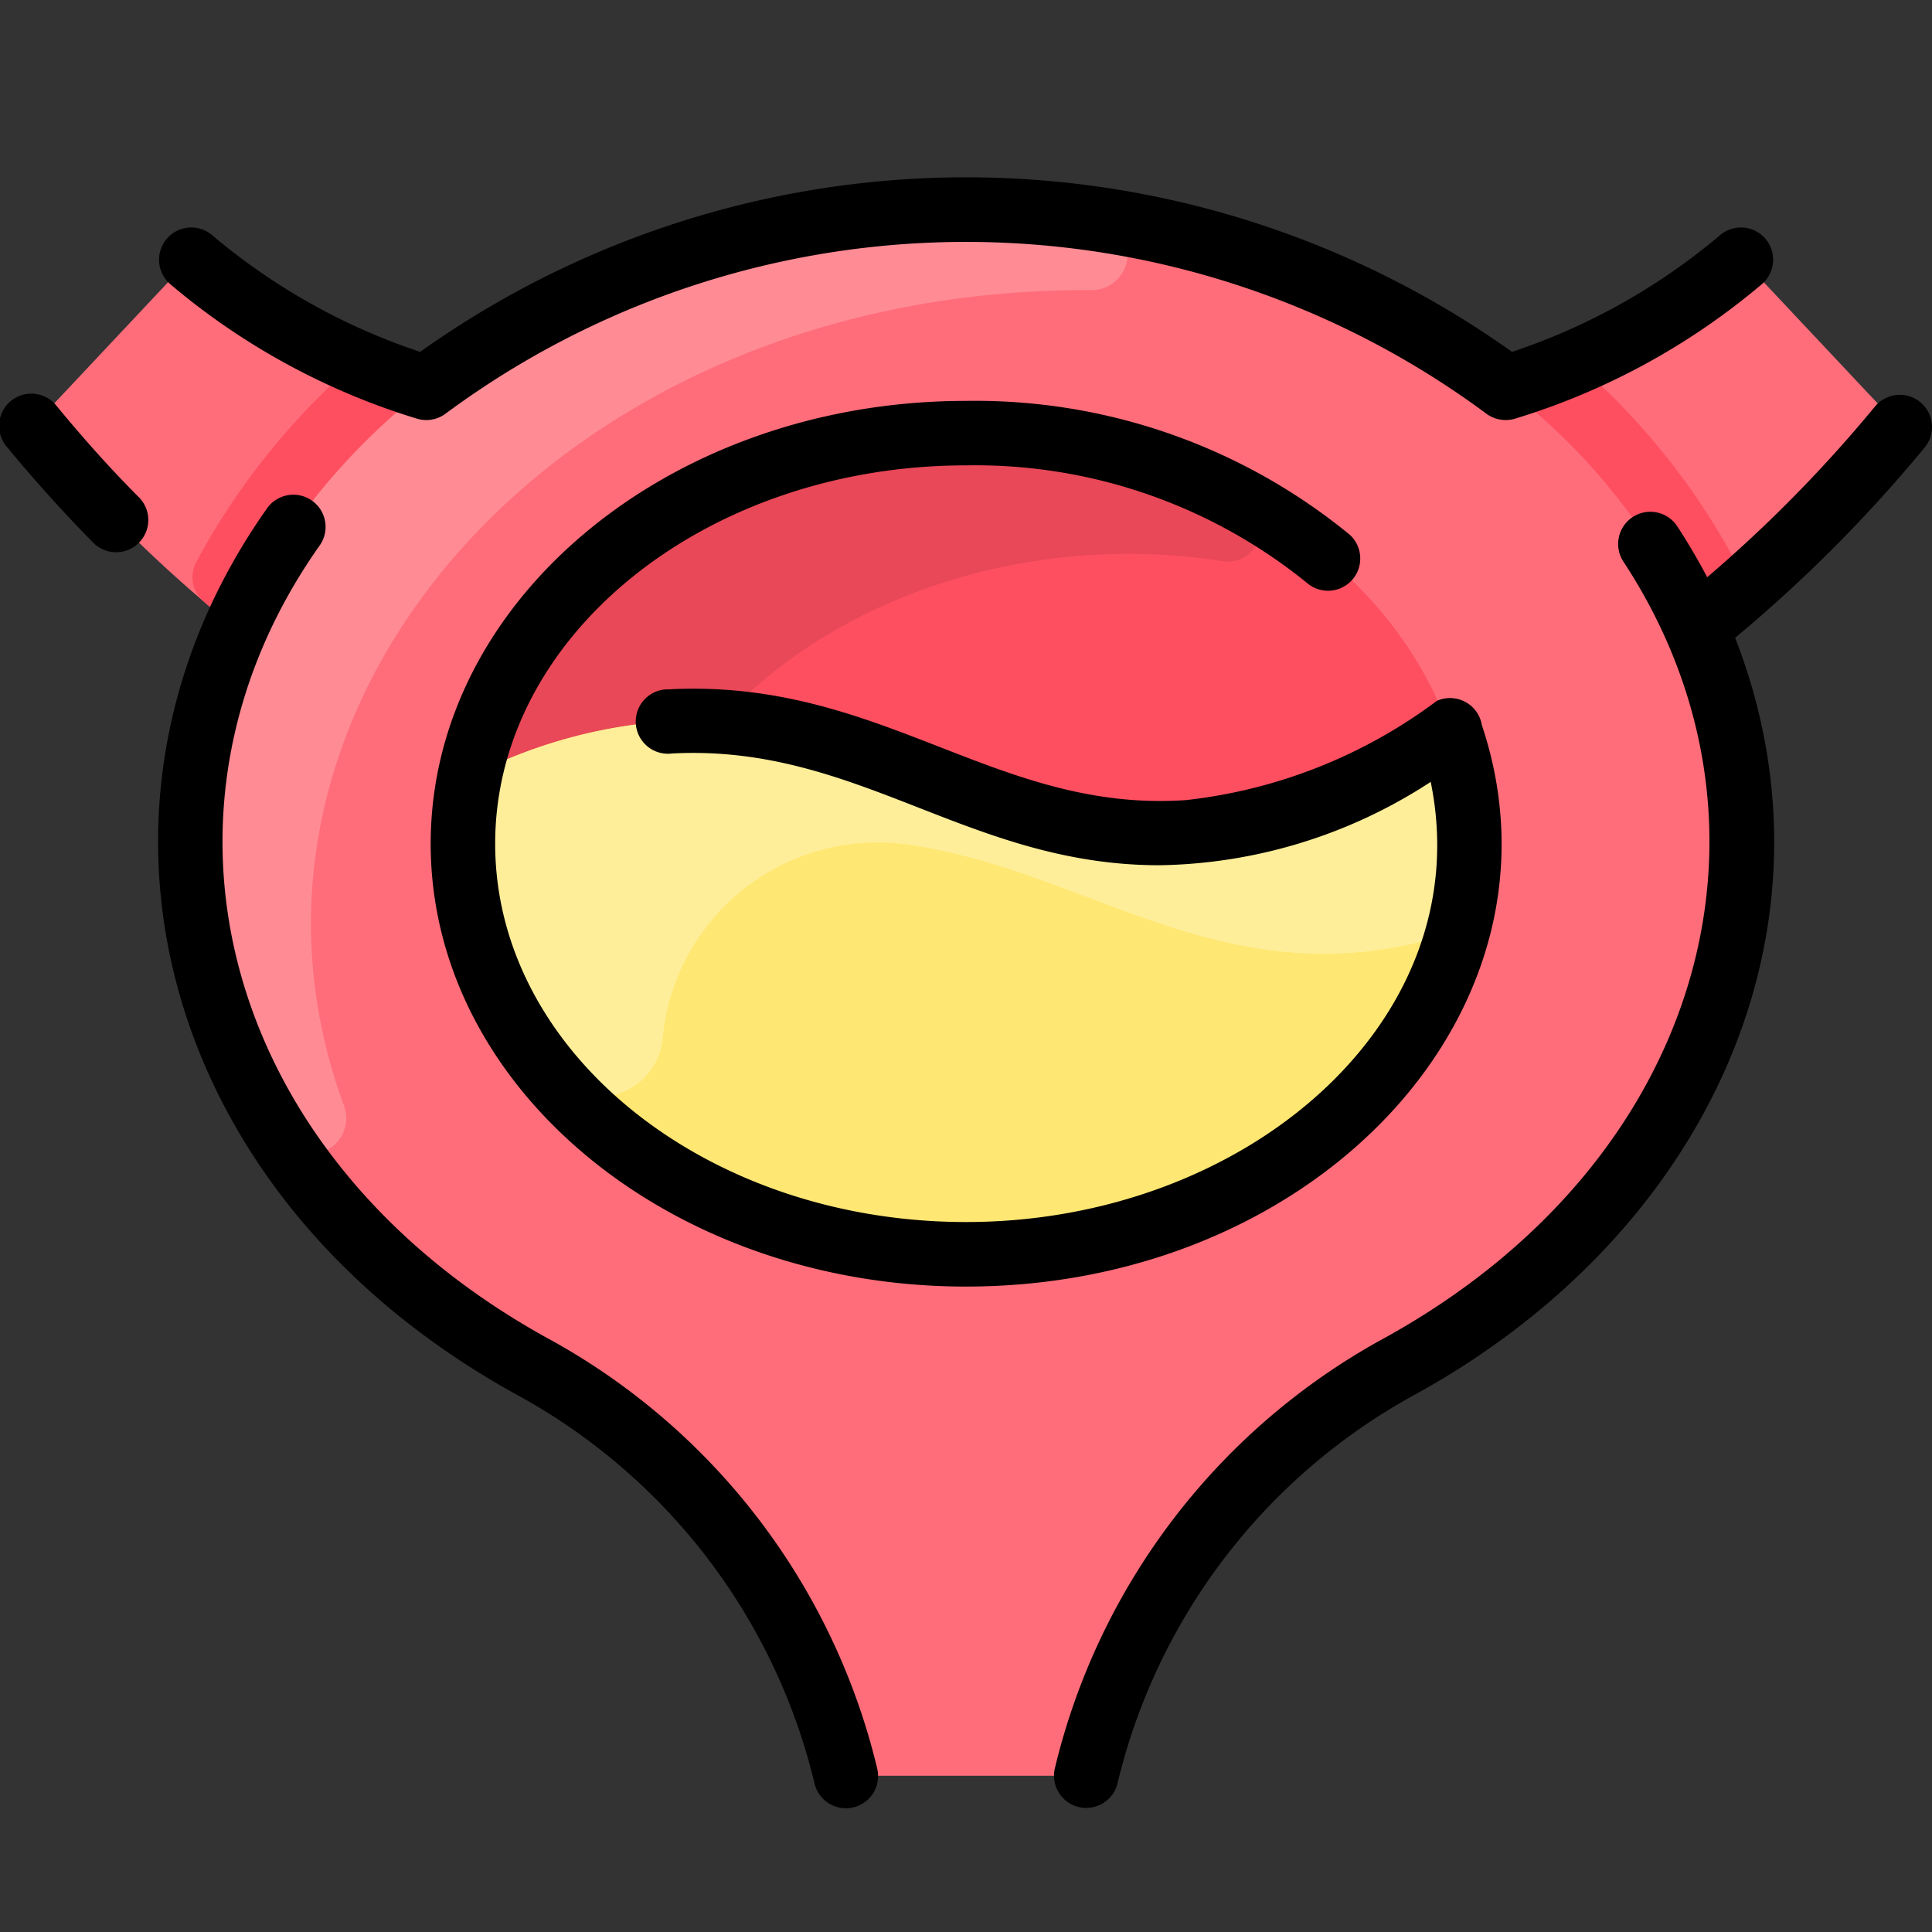 <svg xmlns="http://www.w3.org/2000/svg" width="40" height="40" viewBox="0 0 40 40">
  <rect x="0" y="0" width="40" height="40" fill="#333333" stroke="none"/>
  <g id="ic_blasenentzündung" transform="translate(0 -33.765)">
    <path id="Pfad_2071" data-name="Pfad 2071" d="M48.738,49.505l-2.443-2.6a.666.666,0,0,0-.893-.07,13.858,13.858,0,0,1-4.418,2.286,18.766,18.766,0,0,0-22.347,0,13.858,13.858,0,0,1-4.418-2.286.666.666,0,0,0-.893.07l-2.443,2.6a.666.666,0,0,0-.022.89A29,29,0,0,0,14.693,54.1a10.944,10.944,0,0,0-.941,4.427c0,4.52,2.809,8.5,7.082,10.857A13.172,13.172,0,0,1,27.2,77.369a.669.669,0,0,0,.644.494h3.94a.669.669,0,0,0,.644-.494,13.172,13.172,0,0,1,6.365-7.983c6.254-3.443,8.56-9.8,6.14-15.283A29.361,29.361,0,0,0,48.76,50.4a.666.666,0,0,0-.022-.89Z" transform="translate(-9.812 -7.333)" fill="#ff6d7a"/>
    <path id="Pfad_2072" data-name="Pfad 2072" d="M135.381,107.156C134.134,103.6,130.123,101,125.367,101c-5.176,0-9.469,3.08-10.279,7.116C114.032,113.348,119,118,125.367,118,132.393,118,137.263,112.5,135.381,107.156Z" transform="translate(-105.367 -58.269)" fill="#fe4f60"/>
    <path id="Pfad_2073" data-name="Pfad 2073" d="M131.121,102.412a.666.666,0,0,1-.434,1.24c-5.508-.867-11.274,2.063-12.258,6.967a7.288,7.288,0,0,0,1.732,6.243c-3.56-1.681-5.807-5.071-5.066-8.743.81-4.036,5.1-7.116,10.279-7.116A12.1,12.1,0,0,1,131.121,102.412Z" transform="translate(-105.375 -58.269)" fill="#e84857"/>
    <path id="Pfad_2074" data-name="Pfad 2074" d="M135.377,172.646c1.9,5.389-3.044,10.847-10.014,10.847-6.332,0-11.34-4.63-10.279-9.884a10.432,10.432,0,0,1,3.63-1.107c4.585-.5,6.912,2.548,11.252,2.251A10.361,10.361,0,0,0,135.377,172.646Z" transform="translate(-105.363 -123.759)" fill="#ffe773"/>
    <path id="Pfad_2075" data-name="Pfad 2075" d="M135.761,175.913a1.34,1.34,0,0,1-1.021,1.131c-4.19.984-6.909-1.518-10.531-2.032a4.47,4.47,0,0,0-5.085,4.011,1.333,1.333,0,0,1-2.342.741,7.277,7.277,0,0,1-1.657-6.155,10.432,10.432,0,0,1,3.63-1.107c4.585-.5,6.912,2.548,11.252,2.251a10.361,10.361,0,0,0,5.411-2.106,7.046,7.046,0,0,1,.342,3.267Z" transform="translate(-105.405 -123.759)" fill="#fe9"/>
    <path id="Pfad_2076" data-name="Pfad 2076" d="M378.846,88.676a.664.664,0,0,1-.158.813q-.337.289-.663.55a12.855,12.855,0,0,0-3.946-4.978c.316-.1.675-.219,1.065-.375a.668.668,0,0,1,.7.13A14.518,14.518,0,0,1,378.846,88.676Z" transform="translate(-342.907 -43.268)" fill="#fe4f60"/>
    <path id="Pfad_2077" data-name="Pfad 2077" d="M52.658,83.855a13.155,13.155,0,0,0-3.945,4.978c-.008,0-.48-.393-.663-.55a.664.664,0,0,1-.158-.813,14.6,14.6,0,0,1,3.322-4.147A14.054,14.054,0,0,0,52.658,83.855Z" transform="translate(-43.832 -42.063)" fill="#fe4f60"/>
    <path id="Pfad_2078" data-name="Pfad 2078" d="M66.04,45.63a.744.744,0,0,1-.112,1.48C54.906,47.056,47.4,55.728,50.453,64a.744.744,0,0,1-1.317.669c-3.2-4.855-2.35-11.295,3.02-15.534A18.52,18.52,0,0,1,66.04,45.63Z" transform="translate(-43.33 -7.339)" fill="#ff8c95"/>
    <g id="Gruppe_2718" data-name="Gruppe 2718" transform="translate(0 37.437)">
      <path id="Pfad_2079" data-name="Pfad 2079" d="M47.353,133.9c-6.753-3.718-8.616-10.89-4.736-16.4a.667.667,0,1,0-1.09-.768c-4.329,6.148-2.284,14.223,5.183,18.335a12.476,12.476,0,0,1,6.163,8.044.667.667,0,1,0,1.3-.3A13.812,13.812,0,0,0,47.353,133.9Z" transform="translate(-36.01 -109.862)"/>
      <path id="Pfad_2080" data-name="Pfad 2080" d="M128.763,99.712a.667.667,0,0,0-.933-.5,10.622,10.622,0,0,1-5.189,2.053c-3.952.271-6.3-2.522-10.712-2.293A.667.667,0,1,0,112,100.3c3.847-.2,6.122,2.314,10.091,2.314a10.543,10.543,0,0,0,5.613-1.726c1.012,4.935-3.816,9.113-9.619,9.113-5.376,0-9.75-3.514-9.75-7.833s4.374-7.833,9.75-7.833a10.9,10.9,0,0,1,7.081,2.453.667.667,0,0,0,.863-1.016A12.232,12.232,0,0,0,118.083,93C111.972,93,107,97.115,107,102.17s4.972,9.167,11.083,9.167C125.375,111.336,130.725,105.572,128.763,99.712Z" transform="translate(-98.083 -88.372)"/>
      <path id="Pfad_2081" data-name="Pfad 2081" d="M39.516,39.635a14.391,14.391,0,0,0,5.13,2.8.667.667,0,0,0,.6-.116,18.1,18.1,0,0,1,21.52,0,.673.673,0,0,0,.608.114A14.393,14.393,0,0,0,72.5,39.635a.667.667,0,0,0-.862-1.017,13.05,13.05,0,0,1-4.326,2.432,19.483,19.483,0,0,0-22.606,0,13.049,13.049,0,0,1-4.326-2.432.667.667,0,0,0-.862,1.017Z" transform="translate(-36.007 -37.437)"/>
      <path id="Pfad_2082" data-name="Pfad 2082" d="M1.181,91.695a.667.667,0,1,0-1.029.847c.563.684,1.165,1.351,1.788,1.983a.667.667,0,0,0,.949-.937c-.6-.6-1.17-1.24-1.708-1.894Z" transform="translate(0 -86.951)"/>
      <path id="Pfad_2083" data-name="Pfad 2083" d="M279.78,91.606a.667.667,0,0,0-.938.091,28.416,28.416,0,0,1-3.473,3.534q-.277-.525-.605-1.031a.667.667,0,1,0-1.116.729c3.561,5.448,1.658,12.408-4.968,16.057a13.812,13.812,0,0,0-6.818,8.908.667.667,0,1,0,1.3.3,12.476,12.476,0,0,1,6.163-8.044c6.117-3.368,8.945-9.709,6.622-15.665a29.761,29.761,0,0,0,3.927-3.944A.667.667,0,0,0,279.78,91.606Z" transform="translate(-240.023 -86.952)"/>
    </g>
    <rect id="Rechteck_156" data-name="Rechteck 156" width="40" height="40" transform="translate(0 33.765)" fill="none"/>
  </g>
</svg>
